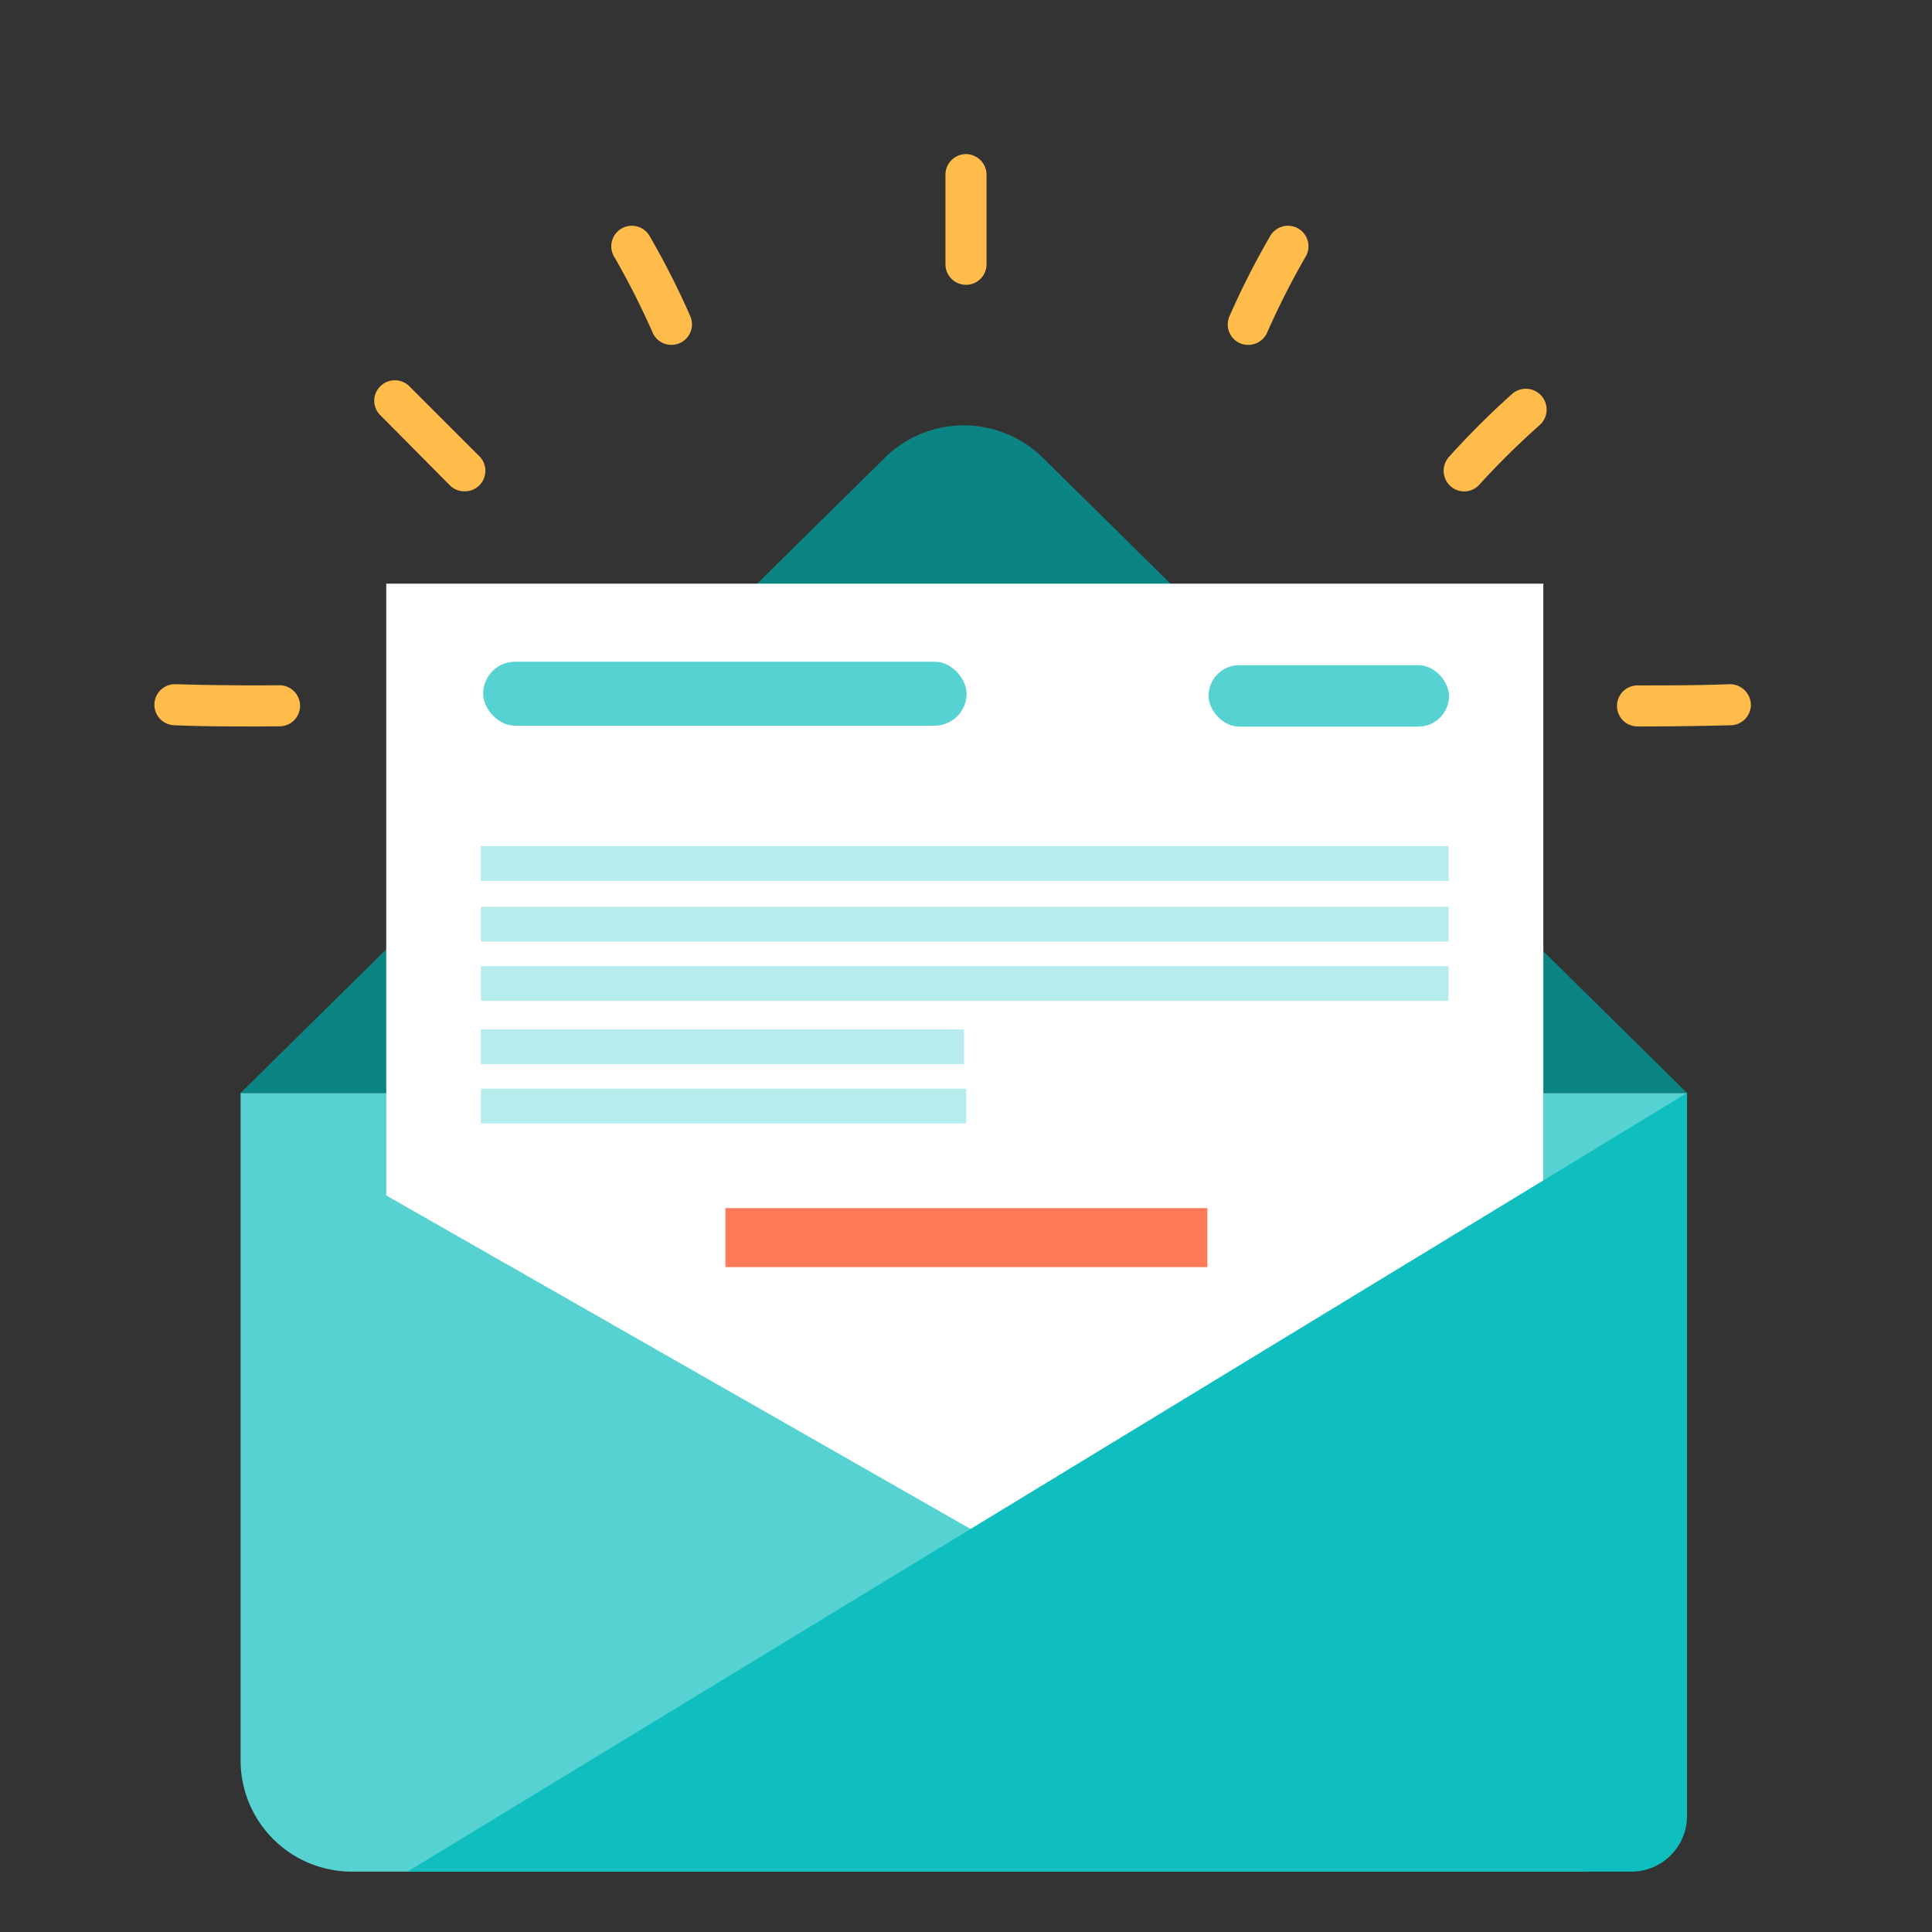 <svg id="Layer_2" data-name="Layer 2" xmlns="http://www.w3.org/2000/svg" viewBox="0 0 128 128"><rect x="0" y="0" width="128" height="128" fill="#333333" stroke="none"/><defs><style>.cls-1{fill:#57d2d2;}.cls-2{fill:#0b8484;}.cls-3{fill:#fff;}.cls-4{fill:#0fbfbf;}.cls-5{fill:#b7ecec;}.cls-6{fill:#ff7a59;}.cls-7{fill:#ffbc4b;}</style></defs><path class="cls-1" d="M15.94,72.41h95.83a0,0,0,0,1,0,0v44.23A7.37,7.37,0,0,1,104.4,124H23.31a7.37,7.37,0,0,1-7.37-7.37V72.41A0,0,0,0,1,15.94,72.41Z"/><path class="cls-2" d="M69.07,30.31l42.7,42.1H15.94l42.7-42.1A7.45,7.45,0,0,1,69.07,30.31Z"/><polygon class="cls-3" points="102.25 101.9 65.36 101.9 25.59 79.2 25.59 38.67 102.25 38.67 102.25 101.9"/><path class="cls-4" d="M111.77,72.41,27,124h81.08a3.69,3.69,0,0,0,3.69-3.68Z"/><rect class="cls-1" x="32.01" y="43.84" width="32.03" height="4.24" rx="2.12"/><rect class="cls-5" x="31.86" y="56.06" width="64.11" height="2.3"/><rect class="cls-5" x="31.86" y="60.08" width="64.11" height="2.3"/><rect class="cls-5" x="31.86" y="64.01" width="64.11" height="2.3"/><rect class="cls-5" x="31.86" y="68.2" width="32.01" height="2.3"/><rect class="cls-5" x="31.86" y="72.13" width="32.16" height="2.3"/><rect class="cls-1" x="80.07" y="44.07" width="15.93" height="4.07" rx="2.03"/><rect class="cls-6" x="48.06" y="80.04" width="31.93" height="3.91"/><path class="cls-7" d="M64,18.87a1.36,1.36,0,0,1-1.36-1.36c0-2,0-4,0-5.94A1.36,1.36,0,0,1,64,10.21h0a1.37,1.37,0,0,1,1.36,1.37c0,2,0,4,0,5.93A1.36,1.36,0,0,1,64,18.87Z"/><path class="cls-7" d="M17.11,48.13c-1.82,0-3.69,0-5.56-.08a1.36,1.36,0,1,1,.08-2.72c2.33.07,4.65.09,6.89.07h0a1.36,1.36,0,0,1,0,2.72Z"/><path class="cls-7" d="M108.7,48.13h-.21a1.36,1.36,0,1,1,0-2.72h0c2,0,4,0,6.11-.08a1.39,1.39,0,0,1,1.4,1.33,1.36,1.36,0,0,1-1.33,1.39C112.64,48.1,110.63,48.13,108.7,48.13Z"/><path class="cls-7" d="M30.8,32.55a1.36,1.36,0,0,1-1-.4L25.2,27.51a1.34,1.34,0,0,1,0-1.92,1.36,1.36,0,0,1,1.92,0l4.64,4.64a1.36,1.36,0,0,1-1,2.32Z"/><path class="cls-7" d="M97,32.56a1.37,1.37,0,0,1-1-2.29,54.84,54.84,0,0,1,4.18-4.17A1.37,1.37,0,0,1,102,28.17a52.92,52.92,0,0,0-4,3.95A1.36,1.36,0,0,1,97,32.56Z"/><path class="cls-7" d="M83.13,22.78a1.39,1.39,0,0,1-1-.05,1.36,1.36,0,0,1-.66-1.81,53.24,53.24,0,0,1,2.67-5.26,1.36,1.36,0,1,1,2.33,1.4,52.2,52.2,0,0,0-2.53,5A1.36,1.36,0,0,1,83.13,22.78Z"/><path class="cls-7" d="M44.06,22.78a1.36,1.36,0,0,0,1.66-1.86,53.24,53.24,0,0,0-2.67-5.26,1.36,1.36,0,1,0-2.33,1.4,52.2,52.2,0,0,1,2.53,5A1.31,1.31,0,0,0,44.06,22.78Z"/></svg>